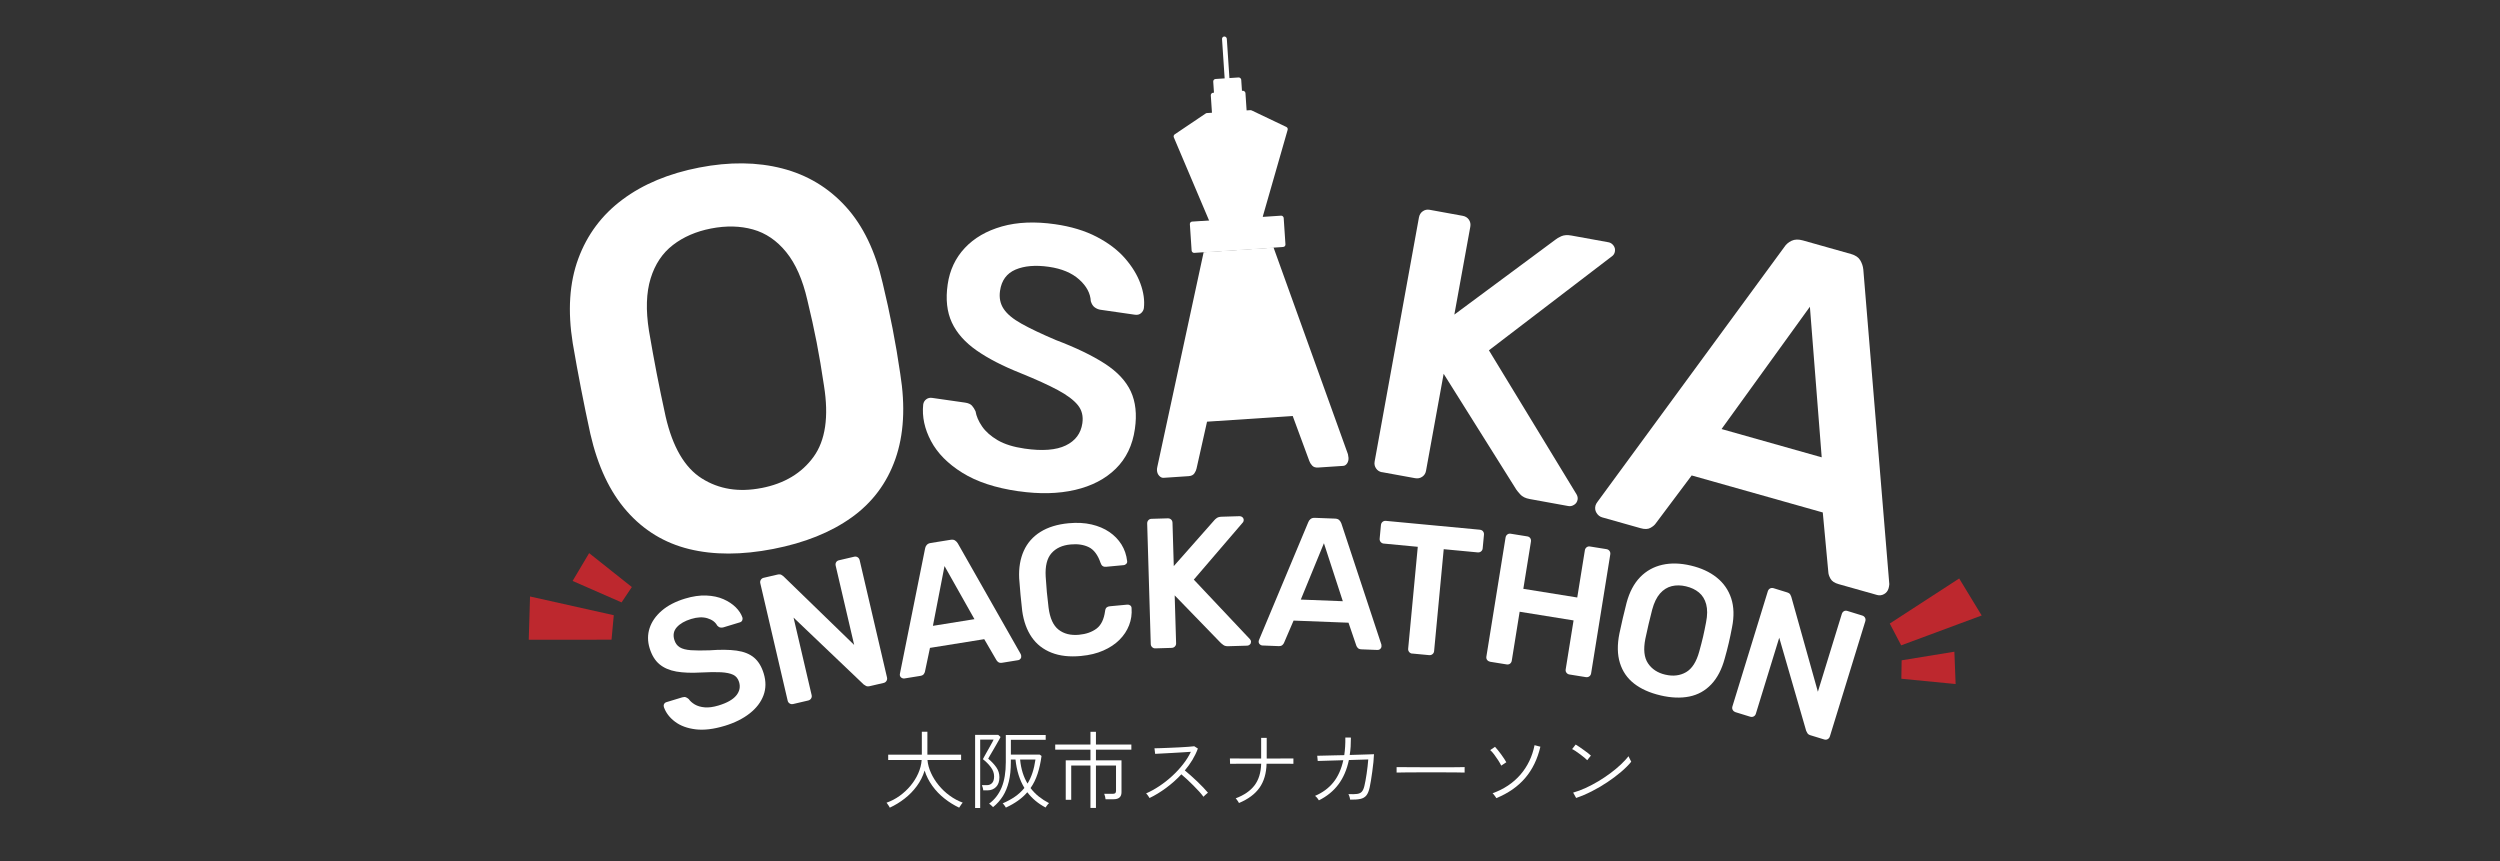 <?xml version="1.0" encoding="UTF-8"?>
<svg id="Layer_1" xmlns="http://www.w3.org/2000/svg" viewBox="0 0 720 248">
  <rect x="0" y="0" width="720" height="248" fill="#333333" stroke="none"/>
  <defs>
    <style>
      .cls-1 {
        fill: #fff;
      }

      .cls-2 {
        fill: #bd282e;
      }
    </style>
  </defs>
  <g>
    <path class="cls-1" d="M256.28,232.64c-.03-.1-.12-.25-.25-.45-.14-.2-.28-.4-.41-.61-.14-.2-.24-.34-.3-.4,1.34-.47,2.61-1.13,3.79-1.98s2.23-1.83,3.14-2.93c.91-1.1,1.65-2.28,2.21-3.55s.89-2.54.98-3.84h-9.64v-1.53h9.69v-6.61h1.6v6.61h9.71v1.53h-9.69c.11,1.25.45,2.49,1.02,3.74s1.31,2.43,2.22,3.54c.92,1.12,1.96,2.11,3.15,2.97,1.18.87,2.44,1.54,3.76,2.03-.07.06-.17.2-.33.41-.15.21-.3.42-.42.62-.13.2-.22.34-.27.42-1.5-.71-2.92-1.59-4.25-2.65-1.33-1.05-2.49-2.26-3.47-3.62s-1.73-2.83-2.23-4.42c-.5,1.63-1.25,3.13-2.26,4.49-1,1.36-2.17,2.56-3.5,3.59-1.33,1.04-2.74,1.9-4.25,2.6Z"/>
    <path class="cls-1" d="M280.83,232.69v-21.05h6.65l.68.61c-.03.1-.17.36-.41.78-.24.42-.53.92-.86,1.51-.33.58-.67,1.16-1.01,1.74-.34.58-.63,1.07-.87,1.48s-.38.66-.41.74c.97.81,1.75,1.64,2.34,2.49.59.85.89,1.8.89,2.85,0,1.21-.32,2.15-.96,2.8s-1.46.98-2.46.98h-1.24c-.02-.23-.06-.49-.15-.8-.08-.31-.16-.54-.24-.7h1.46c.62,0,1.11-.21,1.49-.62.38-.41.57-1.05.57-1.91,0-.91-.31-1.78-.92-2.61s-1.38-1.62-2.31-2.34c.02-.05.13-.26.34-.64.21-.38.46-.84.76-1.37s.6-1.06.9-1.59c.3-.53.55-.98.75-1.36.2-.38.31-.6.33-.67h-3.86v19.69h-1.46ZM289.69,232.59c-.03-.08-.11-.21-.23-.38-.12-.17-.25-.34-.38-.51-.13-.17-.23-.28-.32-.33,1.33-.57,2.51-1.21,3.55-1.93,1.04-.72,1.94-1.56,2.72-2.51-1.38-2.27-2.23-4.99-2.57-8.18h-1.34v.75c0,2.14-.19,4-.58,5.6-.39,1.59-.96,2.99-1.71,4.18-.75,1.19-1.7,2.25-2.83,3.17-.05-.07-.15-.17-.32-.32-.16-.15-.32-.29-.47-.42s-.27-.22-.35-.25c1.62-1.2,2.82-2.76,3.62-4.7.79-1.93,1.19-4.35,1.19-7.25v-7.84h11.49v1.38h-10.03v4.27h8.3l.53.39c-.26,1.91-.64,3.63-1.14,5.15-.5,1.52-1.17,2.89-2.02,4.1.7.92,1.49,1.74,2.39,2.45.9.71,1.87,1.34,2.93,1.89-.08.05-.19.16-.34.34-.15.18-.28.36-.4.53s-.21.31-.25.39c-1.08-.57-2.06-1.22-2.94-1.96s-1.65-1.55-2.33-2.44c-1.47,1.73-3.53,3.21-6.17,4.42ZM295.93,225.67c1.13-1.83,1.89-4.14,2.28-6.92h-4.42c.13,1.38.38,2.64.74,3.79.36,1.15.83,2.19,1.4,3.13Z"/>
    <path class="cls-1" d="M314.05,232.69v-12.21h-5.54v9.86h-1.58v-11.36h7.12v-3.08h-10.15v-1.48h10.15v-3.67h1.58v3.67h10.2v1.48h-10.2v3.08h7.36v9.18c0,1.34-.75,2.02-2.26,2.02h-2.33c-.02-.23-.07-.5-.15-.83-.08-.32-.16-.57-.24-.73h2.45c.34,0,.58-.06.73-.19.15-.13.22-.35.22-.66v-7.29h-5.78v12.21h-1.58Z"/>
    <path class="cls-1" d="M331.07,229.84c-.05-.08-.13-.21-.25-.4-.12-.19-.25-.37-.39-.56-.14-.19-.25-.31-.35-.38,1.26-.55,2.53-1.25,3.81-2.1,1.28-.85,2.5-1.8,3.66-2.87,1.16-1.06,2.21-2.19,3.14-3.38.94-1.19,1.7-2.4,2.28-3.63-.7.05-1.52.1-2.46.16s-1.92.11-2.93.17c-1,.06-1.94.11-2.8.15-.87.04-1.57.08-2.1.11l-.19-1.6c.37,0,.94-.01,1.71-.04.77-.02,1.64-.06,2.61-.1s1.93-.08,2.89-.13,1.81-.1,2.57-.16c.76-.06,1.32-.11,1.68-.16l1.04.66c-.39,1.08-.91,2.16-1.55,3.23-.65,1.07-1.38,2.1-2.21,3.08.52.42,1.09.91,1.71,1.46.62.55,1.25,1.12,1.87,1.72s1.2,1.18,1.74,1.74.98,1.06,1.34,1.49c-.1.07-.23.17-.4.33s-.34.31-.51.46c-.17.15-.3.28-.38.38-.32-.45-.75-.96-1.26-1.53-.52-.57-1.08-1.15-1.68-1.75s-1.2-1.18-1.8-1.74-1.14-1.04-1.63-1.44c-1.34,1.44-2.81,2.75-4.41,3.93s-3.18,2.14-4.75,2.89Z"/>
    <path class="cls-1" d="M356.83,231.28c-.03-.1-.11-.24-.24-.42-.13-.19-.26-.37-.39-.56-.13-.19-.24-.31-.32-.38,2.41-.91,4.22-2.15,5.42-3.73,1.2-1.58,1.84-3.65,1.92-6.23h-6.01c-.85,0-1.53,0-2.05.01-.52,0-.82.01-.9.01l-.05-1.55c.08,0,.38,0,.91.01.53,0,1.21.01,2.06.01h6.03v-5.95h1.6v5.95h3.64c1.13,0,2.07,0,2.8-.01.74,0,1.15-.01,1.25-.01v1.55c-.08-.02-.49-.02-1.23-.02h-6.5c-.07,2.79-.75,5.09-2.04,6.92-1.3,1.83-3.27,3.29-5.93,4.4Z"/>
    <path class="cls-1" d="M379.85,230.5c-.11-.19-.28-.42-.49-.68-.21-.26-.42-.46-.63-.61,2.15-.91,3.91-2.2,5.27-3.88,1.36-1.68,2.31-3.81,2.87-6.39l-7.36.22-.15-1.51c.06,0,.32,0,.78-.01s1.04-.02,1.77-.04c.73-.02,1.55-.04,2.45-.06.91-.02,1.84-.04,2.79-.06.11-.78.2-1.59.25-2.43s.08-1.72.06-2.65l1.6.02c0,.89-.02,1.75-.07,2.59s-.14,1.64-.27,2.42c1.18-.03,2.29-.06,3.33-.1s1.89-.06,2.56-.08c.67-.02,1.04-.04,1.1-.04-.02.63-.07,1.38-.16,2.26s-.2,1.78-.33,2.72c-.13.94-.26,1.81-.39,2.62-.13.81-.25,1.46-.36,1.94-.23,1.05-.55,1.83-.96,2.34-.41.51-.99.84-1.72,1s-1.71.22-2.93.21c-.03-.21-.1-.48-.19-.8-.1-.32-.21-.59-.34-.8,1.07.05,1.9.03,2.5-.05.6-.08,1.06-.29,1.37-.64.32-.35.56-.89.74-1.64.1-.4.2-.92.32-1.53s.22-1.28.33-1.99c.11-.71.2-1.43.28-2.15s.15-1.38.19-1.98l-5.58.17c-.58,2.77-1.59,5.11-3.02,7.02-1.43,1.91-3.31,3.44-5.62,4.59Z"/>
    <path class="cls-1" d="M402.22,222.51v-1.58c.57,0,1.37,0,2.4.01,1.04,0,2.2.02,3.5.02,1.29,0,2.63.01,4.01.01h3.98c1.28,0,2.42,0,3.42-.01,1,0,1.76-.02,2.28-.04v1.58c-.53-.02-1.3-.03-2.29-.04-1,0-2.12-.02-3.38-.02-1.25,0-2.56-.01-3.91-.01s-2.67,0-3.96.01c-1.29,0-2.46.02-3.51.02-1.05,0-1.9.02-2.55.04Z"/>
    <path class="cls-1" d="M432.36,220.5c-.23-.47-.53-.99-.9-1.57-.37-.57-.76-1.12-1.15-1.65-.4-.53-.77-.94-1.13-1.25l1.38-.95c.24.26.52.58.84.97.32.39.63.8.95,1.24.32.44.6.85.86,1.24.26.39.46.72.61,1l-1.46.97ZM430.95,229.87c-.05-.08-.14-.22-.28-.43-.14-.2-.28-.4-.44-.59-.15-.2-.28-.32-.38-.39,3.29-1.18,5.96-2.97,8.03-5.36,2.06-2.39,3.42-5.22,4.07-8.49l1.68.44c-.84,3.59-2.31,6.61-4.4,9.04-2.09,2.44-4.85,4.36-8.28,5.77Z"/>
    <path class="cls-1" d="M457.12,218.94c-.16-.18-.43-.42-.8-.73-.37-.31-.79-.63-1.24-.97-.45-.34-.89-.65-1.3-.92s-.75-.47-1.01-.58l1.02-1.31c.28.15.62.36,1.04.66.42.29.86.6,1.31.92.45.32.87.63,1.24.92.37.29.64.52.8.68l-1.07,1.34ZM453.92,229.8l-.85-1.53c1.15-.32,2.34-.77,3.58-1.33,1.24-.57,2.46-1.21,3.68-1.94,1.21-.73,2.37-1.5,3.47-2.32s2.1-1.65,2.99-2.49c.89-.84,1.63-1.64,2.23-2.4.03.08.1.24.21.46s.22.45.34.67c.12.22.2.37.23.45-.76.94-1.74,1.92-2.94,2.94-1.2,1.02-2.52,2.01-3.96,2.97-1.44.96-2.93,1.84-4.48,2.62-1.55.79-3.05,1.42-4.5,1.91Z"/>
  </g>
  <g>
    <path class="cls-1" d="M293.33,141.48c-6.62-.95-12.01-2.72-16.17-5.32-4.17-2.59-7.18-5.64-9.03-9.14-1.86-3.5-2.61-7-2.25-10.51.09-.64.38-1.14.87-1.51.49-.37,1.05-.5,1.69-.41l9.5,1.36c.92.13,1.59.43,2,.89.4.46.74,1,1.02,1.62.23,1.41.86,2.86,1.88,4.35,1.02,1.49,2.52,2.81,4.49,3.97,1.97,1.15,4.56,1.96,7.77,2.42,5.12.74,9.07.43,11.84-.91,2.77-1.34,4.36-3.47,4.78-6.39.3-2.06-.14-3.81-1.32-5.25-1.17-1.44-3.09-2.88-5.75-4.31-2.66-1.43-6.22-3.05-10.68-4.86-5.15-2.05-9.39-4.23-12.72-6.56-3.33-2.33-5.71-5.01-7.12-8.05s-1.82-6.69-1.2-10.95c.59-4.12,2.24-7.63,4.94-10.51,2.7-2.88,6.26-4.94,10.69-6.2,4.43-1.25,9.52-1.46,15.28-.64,4.62.66,8.62,1.87,12,3.63,3.38,1.76,6.09,3.82,8.15,6.18,2.06,2.36,3.54,4.79,4.45,7.28.91,2.49,1.25,4.84,1,7.06-.08.57-.35,1.06-.81,1.46-.46.41-1.04.56-1.75.46l-9.92-1.43c-.57-.08-1.12-.3-1.65-.67-.53-.37-.91-.97-1.16-1.8-.11-2.27-1.23-4.35-3.35-6.25-2.12-1.9-5.03-3.12-8.73-3.65-3.84-.55-7.04-.28-9.59.8-2.55,1.09-4.04,3.12-4.47,6.11-.29,1.99.06,3.73,1.05,5.21.98,1.49,2.7,2.91,5.16,4.28,2.45,1.37,5.73,2.93,9.84,4.68,5.85,2.22,10.57,4.5,14.16,6.83,3.59,2.33,6.07,4.99,7.46,7.99,1.38,2.99,1.78,6.59,1.17,10.79-.67,4.7-2.51,8.52-5.51,11.46-3,2.95-6.91,4.98-11.71,6.1-4.81,1.12-10.24,1.25-16.28.38Z"/>
    <path class="cls-1" d="M398.01,136c-.72-.13-1.29-.49-1.7-1.09-.41-.59-.55-1.25-.42-1.97l12.76-70.29c.14-.79.51-1.39,1.11-1.81.59-.41,1.25-.55,1.97-.42l9.5,1.73c.79.14,1.39.51,1.81,1.11.41.6.55,1.29.4,2.08l-4.59,25.26,29.13-21.59c.35-.31.91-.63,1.68-.98.77-.34,1.73-.41,2.88-.2l10.69,1.94c.58.1,1.06.42,1.45.93.39.52.53,1.1.41,1.75-.09.5-.32.91-.67,1.22l-35.61,27.22,25.25,41.5c.28.5.38,1,.29,1.5-.12.65-.45,1.15-1,1.49-.55.35-1.11.47-1.68.36l-11.12-2.02c-1.22-.22-2.13-.67-2.71-1.33-.59-.66-.97-1.12-1.14-1.38l-20.93-33.36-5.08,27.96c-.13.72-.49,1.29-1.09,1.7-.6.41-1.29.55-2.08.4l-9.5-1.73Z"/>
    <path class="cls-1" d="M461.43,149c-.68-.19-1.22-.62-1.63-1.28-.41-.66-.5-1.38-.29-2.14.1-.34.29-.7.58-1.07l53.78-73.35c.49-.77,1.19-1.38,2.09-1.81.9-.43,1.98-.47,3.26-.11l13.86,3.91c1.27.36,2.15.95,2.65,1.78.5.83.8,1.71.9,2.66l7.49,90.64c-.04.45-.1.84-.2,1.18-.21.76-.65,1.33-1.3,1.69s-1.32.45-2,.26l-11.06-3.12c-1.19-.33-1.98-.85-2.37-1.56-.4-.71-.61-1.34-.63-1.89l-1.6-17.2-37.76-10.66-10.35,13.82c-.31.46-.82.89-1.53,1.28-.71.4-1.65.43-2.84.09l-11.06-3.12ZM495.79,123.56l28.86,8.15-3.4-43.37-25.45,35.23Z"/>
    <path class="cls-1" d="M222.69,158.1c-9.05,1.76-17.13,1.77-24.22.03-7.09-1.74-13.08-5.38-17.95-10.92-4.88-5.54-8.37-12.96-10.5-22.26-.95-4.35-1.84-8.67-2.67-12.94s-1.63-8.65-2.4-13.15c-1.49-9.31-.96-17.44,1.6-24.37,2.56-6.93,6.81-12.62,12.76-17.04,5.95-4.43,13.3-7.49,22.04-9.19,8.75-1.7,16.73-1.61,23.96.26,7.22,1.87,13.32,5.54,18.29,11.01,4.97,5.47,8.5,12.81,10.61,22,1.07,4.44,2.02,8.79,2.85,13.06s1.57,8.62,2.21,13.03c1.51,9.42,1.04,17.61-1.4,24.57-2.45,6.97-6.66,12.59-12.64,16.86-5.98,4.27-13.49,7.29-22.55,9.05ZM219.29,140.56c6.61-1.28,11.62-4.29,15.03-9.01,3.41-4.72,4.41-11.54,2.99-20.45-.67-4.51-1.37-8.68-2.11-12.49s-1.64-7.89-2.69-12.22c-1.35-5.86-3.37-10.45-6.08-13.78-2.7-3.33-5.9-5.5-9.58-6.53-3.68-1.03-7.71-1.12-12.08-.27-4.27.83-7.92,2.41-10.95,4.74-3.03,2.33-5.18,5.54-6.44,9.64-1.26,4.1-1.42,9.12-.48,15.05.75,4.39,1.49,8.5,2.23,12.31.74,3.81,1.6,7.95,2.57,12.4,2.02,8.79,5.5,14.74,10.43,17.84,4.93,3.11,10.65,4.03,17.16,2.76Z"/>
  </g>
  <g>
    <path class="cls-1" d="M208.72,209.04c-3.16.96-5.95,1.3-8.36,1.01-2.41-.29-4.4-1.02-5.96-2.2-1.57-1.18-2.64-2.59-3.21-4.23-.09-.31-.07-.59.07-.86.14-.27.37-.45.67-.54l4.54-1.38c.44-.13.8-.14,1.08-.02s.54.29.8.51c.4.58.98,1.1,1.75,1.56.77.45,1.72.73,2.85.83,1.13.1,2.46-.08,3.99-.54,2.45-.74,4.15-1.71,5.11-2.89.96-1.18,1.23-2.47.8-3.87-.3-.99-.86-1.68-1.69-2.08s-1.99-.64-3.48-.73c-1.49-.08-3.43-.06-5.8.07-2.74.16-5.1.07-7.08-.27-1.98-.35-3.61-1.05-4.88-2.11-1.27-1.06-2.22-2.61-2.84-4.65-.6-1.97-.6-3.89,0-5.74.61-1.86,1.77-3.53,3.49-5.02,1.72-1.49,3.96-2.65,6.71-3.49,2.21-.67,4.26-.97,6.14-.89,1.88.08,3.53.43,4.95,1.06,1.42.63,2.59,1.41,3.52,2.33.93.92,1.57,1.91,1.93,2.95.08.27.06.55-.06.82-.12.28-.35.47-.69.57l-4.74,1.44c-.27.08-.57.1-.88.04-.31-.05-.61-.24-.9-.56-.52-.99-1.46-1.69-2.81-2.1-1.35-.41-2.91-.34-4.68.2-1.84.56-3.21,1.35-4.13,2.37-.92,1.02-1.16,2.25-.72,3.67.29.95.81,1.66,1.56,2.12.75.46,1.82.74,3.21.84,1.39.1,3.18.11,5.39.03,3.09-.23,5.68-.2,7.77.09s3.77.96,5.02,2.01c1.25,1.05,2.18,2.58,2.79,4.59.68,2.24.66,4.34-.07,6.29-.73,1.95-2.05,3.68-3.97,5.19-1.92,1.51-4.32,2.71-7.21,3.59Z"/>
    <path class="cls-1" d="M228.39,202.76c-.35.08-.67.03-.97-.16-.3-.19-.49-.45-.57-.8l-7.88-33.8c-.09-.38-.04-.72.15-1.02.19-.3.45-.49.8-.57l4-.93c.48-.11.87-.08,1.14.09.28.17.46.3.56.39l20.38,19.78-5.32-22.8c-.09-.38-.05-.72.12-1.01.17-.29.44-.49.82-.57l4.36-1.02c.38-.09.72-.04,1.02.15.3.19.49.47.58.85l7.87,33.75c.09.38.04.72-.15,1.02-.19.3-.45.49-.8.57l-4.05.94c-.48.11-.86.07-1.12-.12-.26-.19-.46-.31-.58-.36l-20.21-19.27,5.21,22.33c.08.35.03.67-.16.97-.19.3-.47.49-.85.58l-4.36,1.02Z"/>
    <path class="cls-1" d="M260.44,195.39c-.28.05-.55-.02-.81-.19-.26-.17-.42-.42-.47-.73-.02-.14-.01-.3.03-.49l7.23-35.99c.05-.37.2-.71.46-1.02.26-.31.65-.51,1.17-.59l5.74-.92c.53-.08.95-.02,1.27.2.32.22.58.49.78.82l18.14,31.92c.06.17.11.33.13.46.05.32-.01.6-.19.84s-.41.39-.69.43l-4.58.74c-.49.08-.87.02-1.13-.17-.26-.19-.45-.39-.55-.59l-3.51-6.03-15.63,2.51-1.44,6.82c-.04.22-.15.46-.34.73-.19.27-.53.44-1.02.52l-4.58.74ZM268.69,180.24l11.95-1.92-8.62-15.3-3.34,17.22Z"/>
    <path class="cls-1" d="M311.35,188.92c-3.29.31-6.13,0-8.52-.95-2.39-.94-4.29-2.42-5.69-4.45-1.4-2.03-2.32-4.54-2.74-7.54-.17-1.45-.33-3-.49-4.67-.16-1.66-.29-3.26-.39-4.78-.14-2.99.31-5.62,1.33-7.89,1.02-2.27,2.62-4.09,4.79-5.45,2.18-1.36,4.89-2.2,8.15-2.5,2.41-.22,4.59-.11,6.57.35,1.97.46,3.68,1.18,5.13,2.17,1.45.99,2.61,2.19,3.5,3.61.88,1.42,1.42,2.99,1.62,4.72.06.32,0,.59-.22.82-.21.23-.47.37-.79.4l-5.04.47c-.39.04-.72-.03-.98-.2-.27-.17-.47-.48-.62-.93-.78-2.28-1.91-3.79-3.37-4.51-1.46-.72-3.22-.99-5.27-.79-2.37.22-4.2,1.06-5.49,2.52-1.29,1.46-1.85,3.72-1.67,6.77.17,2.91.44,5.89.83,8.92.39,3.03,1.35,5.15,2.89,6.34,1.54,1.2,3.49,1.68,5.87,1.46,2.05-.19,3.74-.79,5.06-1.78,1.32-1,2.13-2.67,2.45-5.02.06-.51.21-.86.44-1.06.23-.2.54-.32.93-.35l5.04-.47c.32-.03.6.05.85.24.25.19.37.45.37.77.13,1.74-.11,3.38-.72,4.94-.6,1.56-1.53,2.95-2.77,4.19-1.24,1.24-2.79,2.27-4.64,3.08-1.85.82-3.98,1.34-6.39,1.56Z"/>
    <path class="cls-1" d="M332.74,186.73c-.36.01-.66-.1-.92-.35-.26-.24-.39-.54-.4-.89l-1.03-34.7c-.01-.39.1-.71.34-.97.24-.26.54-.39.89-.4l4.69-.14c.39-.01.71.1.97.34.26.24.39.56.4.95l.37,12.47,11.66-13.2c.14-.18.37-.39.7-.63.33-.24.78-.37,1.35-.39l5.28-.16c.28,0,.54.09.78.3.24.21.36.47.37.79,0,.25-.06.46-.19.65l-14.18,16.53,16.19,17.18c.18.21.28.44.29.69,0,.32-.1.59-.32.81-.23.22-.48.33-.76.34l-5.49.16c-.6.02-1.08-.1-1.42-.36-.35-.26-.57-.44-.68-.54l-13.32-13.74.41,13.8c.01.36-.1.66-.35.92-.24.26-.56.39-.95.4l-4.69.14Z"/>
    <path class="cls-1" d="M363.57,185.91c-.28-.01-.54-.13-.76-.35-.22-.22-.33-.49-.32-.81,0-.14.05-.3.12-.48l14.17-33.87c.12-.35.34-.65.65-.91.31-.26.73-.37,1.27-.35l5.81.22c.53.02.94.17,1.21.45.27.28.47.6.6.96l11.52,34.86c.03.18.04.34.03.48-.01.32-.13.58-.35.79-.22.2-.47.3-.76.29l-4.63-.18c-.5-.02-.86-.15-1.08-.39-.22-.24-.36-.47-.43-.68l-2.25-6.6-15.82-.61-2.75,6.4c-.08.21-.24.43-.48.65-.24.22-.61.32-1.11.3l-4.63-.18ZM374.64,172.68l12.09.47-5.44-16.7-6.66,16.23Z"/>
    <path class="cls-1" d="M406.71,188.24c-.35-.03-.64-.19-.87-.46-.22-.27-.32-.58-.29-.94l2.77-29.36-9.82-.93c-.35-.03-.64-.19-.87-.46-.22-.27-.32-.58-.29-.94l.37-3.93c.04-.39.19-.7.46-.92.27-.22.58-.32.94-.29l27.07,2.55c.39.04.7.19.92.46.22.27.32.6.28.99l-.37,3.93c-.03.35-.19.64-.46.87-.27.22-.6.32-.99.28l-9.77-.92-2.77,29.36c-.03.35-.19.64-.46.87-.27.22-.6.32-.99.28l-4.88-.46Z"/>
    <path class="cls-1" d="M429.14,190.56c-.35-.06-.63-.22-.84-.49-.21-.27-.28-.59-.22-.98l5.52-34.27c.06-.39.24-.68.52-.89s.6-.28.95-.22l4.79.77c.39.06.67.24.86.52.19.28.25.62.19,1l-2.19,13.58,15.53,2.5,2.19-13.58c.06-.39.24-.68.52-.89.28-.21.6-.28.95-.22l4.74.76c.39.06.68.24.89.52.21.29.28.62.22,1.01l-5.52,34.27c-.06.35-.23.63-.51.84-.29.21-.62.28-1.01.22l-4.74-.76c-.35-.06-.63-.23-.84-.51-.21-.28-.28-.6-.22-.95l2.27-14.11-15.53-2.5-2.27,14.11c-.06.35-.22.63-.49.84-.27.21-.6.28-.98.22l-4.79-.77Z"/>
    <path class="cls-1" d="M478.22,200.27c-3.08-.72-5.61-1.85-7.59-3.39-1.98-1.54-3.34-3.52-4.09-5.94-.75-2.42-.8-5.23-.16-8.44.31-1.5.64-2.97.98-4.43.34-1.45.7-2.94,1.09-4.45.84-3.13,2.15-5.59,3.92-7.41,1.77-1.81,3.9-2.99,6.39-3.55s5.21-.48,8.19.22c2.98.7,5.46,1.84,7.46,3.44,2,1.6,3.39,3.6,4.18,6.01.79,2.41.87,5.2.23,8.38-.29,1.54-.6,3.04-.94,4.49-.34,1.45-.72,2.92-1.14,4.39-.85,3.16-2.14,5.66-3.89,7.5-1.74,1.84-3.85,3.01-6.32,3.51-2.47.5-5.25.39-8.33-.33ZM479.61,194.3c2.25.53,4.24.29,5.97-.71,1.73-1,3-3,3.81-5.98.42-1.51.79-2.91,1.09-4.21s.59-2.7.87-4.2c.4-2.02.41-3.75.03-5.17-.38-1.42-1.07-2.55-2.08-3.39-1.01-.84-2.26-1.43-3.75-1.78-1.45-.34-2.82-.36-4.09-.05s-2.4,1.01-3.37,2.11c-.97,1.11-1.72,2.65-2.26,4.65-.38,1.48-.73,2.87-1.03,4.17-.3,1.3-.62,2.71-.94,4.24-.6,3.04-.35,5.39.76,7.05,1.11,1.66,2.77,2.76,4.98,3.27Z"/>
    <path class="cls-1" d="M499.78,205.07c-.34-.1-.59-.31-.76-.62-.17-.31-.19-.64-.09-.98l10.2-33.18c.12-.37.33-.64.64-.81.31-.16.64-.19.98-.09l3.92,1.21c.48.15.79.36.94.65.15.29.25.49.28.62l7.66,27.35,6.88-22.37c.11-.37.32-.65.61-.82.29-.17.63-.2,1-.08l4.28,1.32c.37.11.64.33.81.64.16.31.19.65.07,1.03l-10.19,33.13c-.12.37-.33.64-.64.81-.31.17-.64.19-.98.09l-3.98-1.22c-.48-.15-.78-.37-.91-.67-.13-.3-.24-.5-.32-.6l-7.76-26.82-6.74,21.91c-.1.34-.31.59-.62.76-.31.16-.65.19-1.03.07l-4.28-1.32Z"/>
  </g>
  <polygon class="cls-2" points="564.24 166.6 570.72 177.26 547.54 185.86 544.25 179.58 564.24 166.6"/>
  <polygon class="cls-2" points="562.86 187.69 563.22 197 547.59 195.48 547.67 190.17 562.86 187.69"/>
  <polygon class="cls-2" points="152.28 184.25 152.65 171.79 176.77 177.18 176.12 184.23 152.28 184.25"/>
  <polygon class="cls-2" points="164.91 167.31 169.67 159.3 181.97 169.07 179.01 173.49 164.91 167.31"/>
  <g>
    <path class="cls-1" d="M363.63,62.52l-.02-.06-.07-.18c-.27-.71-.64-1.32-1.12-1.83-.48-.51-1.13-.74-1.96-.68l-9.05.6c-.83.06-1.46.37-1.9.94-.43.57-.71,1.23-.83,1.96l-.04.19-.15.69-1.83,8.49,20.14-1.34-3.16-8.78Z"/>
    <path class="cls-1" d="M388.37,131.78c.04.65-.09,1.2-.39,1.66-.3.45-.68.7-1.12.73l-7.23.48c-.78.05-1.36-.14-1.75-.59-.39-.44-.66-.88-.8-1.31l-4.78-12.95-24.67,1.64-3.02,13.47c-.08.44-.29.91-.62,1.4-.33.49-.88.77-1.66.82l-7.22.48c-.44.03-.86-.16-1.25-.57-.39-.41-.61-.94-.65-1.59-.02-.29.01-.62.1-.99l13.34-61.82,20.14-1.34,21.42,59.51c.08.36.13.68.15.97Z"/>
    <path class="cls-1" d="M360.15,31.72l-12.56.84c-.13,0-.25.05-.35.12l-8.92,6.01c-.28.19-.39.56-.26.87l10.64,25.09c.12.28.4.45.7.43l13.26-.88c.3-.02.56-.23.64-.51l7.54-26.29c.1-.33-.06-.69-.38-.84l-9.96-4.75c-.11-.05-.23-.08-.35-.07Z"/>
    <rect class="cls-1" x="349.03" y="26.41" width="10" height="11.44" rx=".71" ry=".71" transform="translate(-1.35 23.6) rotate(-3.81)"/>
    <rect class="cls-1" x="349.67" y="22.51" width="8.08" height="9.63" rx=".71" ry=".71" transform="translate(-1.03 23.57) rotate(-3.81)"/>
    <rect class="cls-1" x="352.36" y="10.49" width="1.38" height="13.85" rx=".69" ry=".69" transform="translate(-.38 23.5) rotate(-3.81)"/>
    <rect class="cls-1" x="342.91" y="62.95" width="27.08" height="9.03" rx=".69" ry=".69" transform="translate(-3.7 23.84) rotate(-3.81)"/>
  </g>
</svg>
